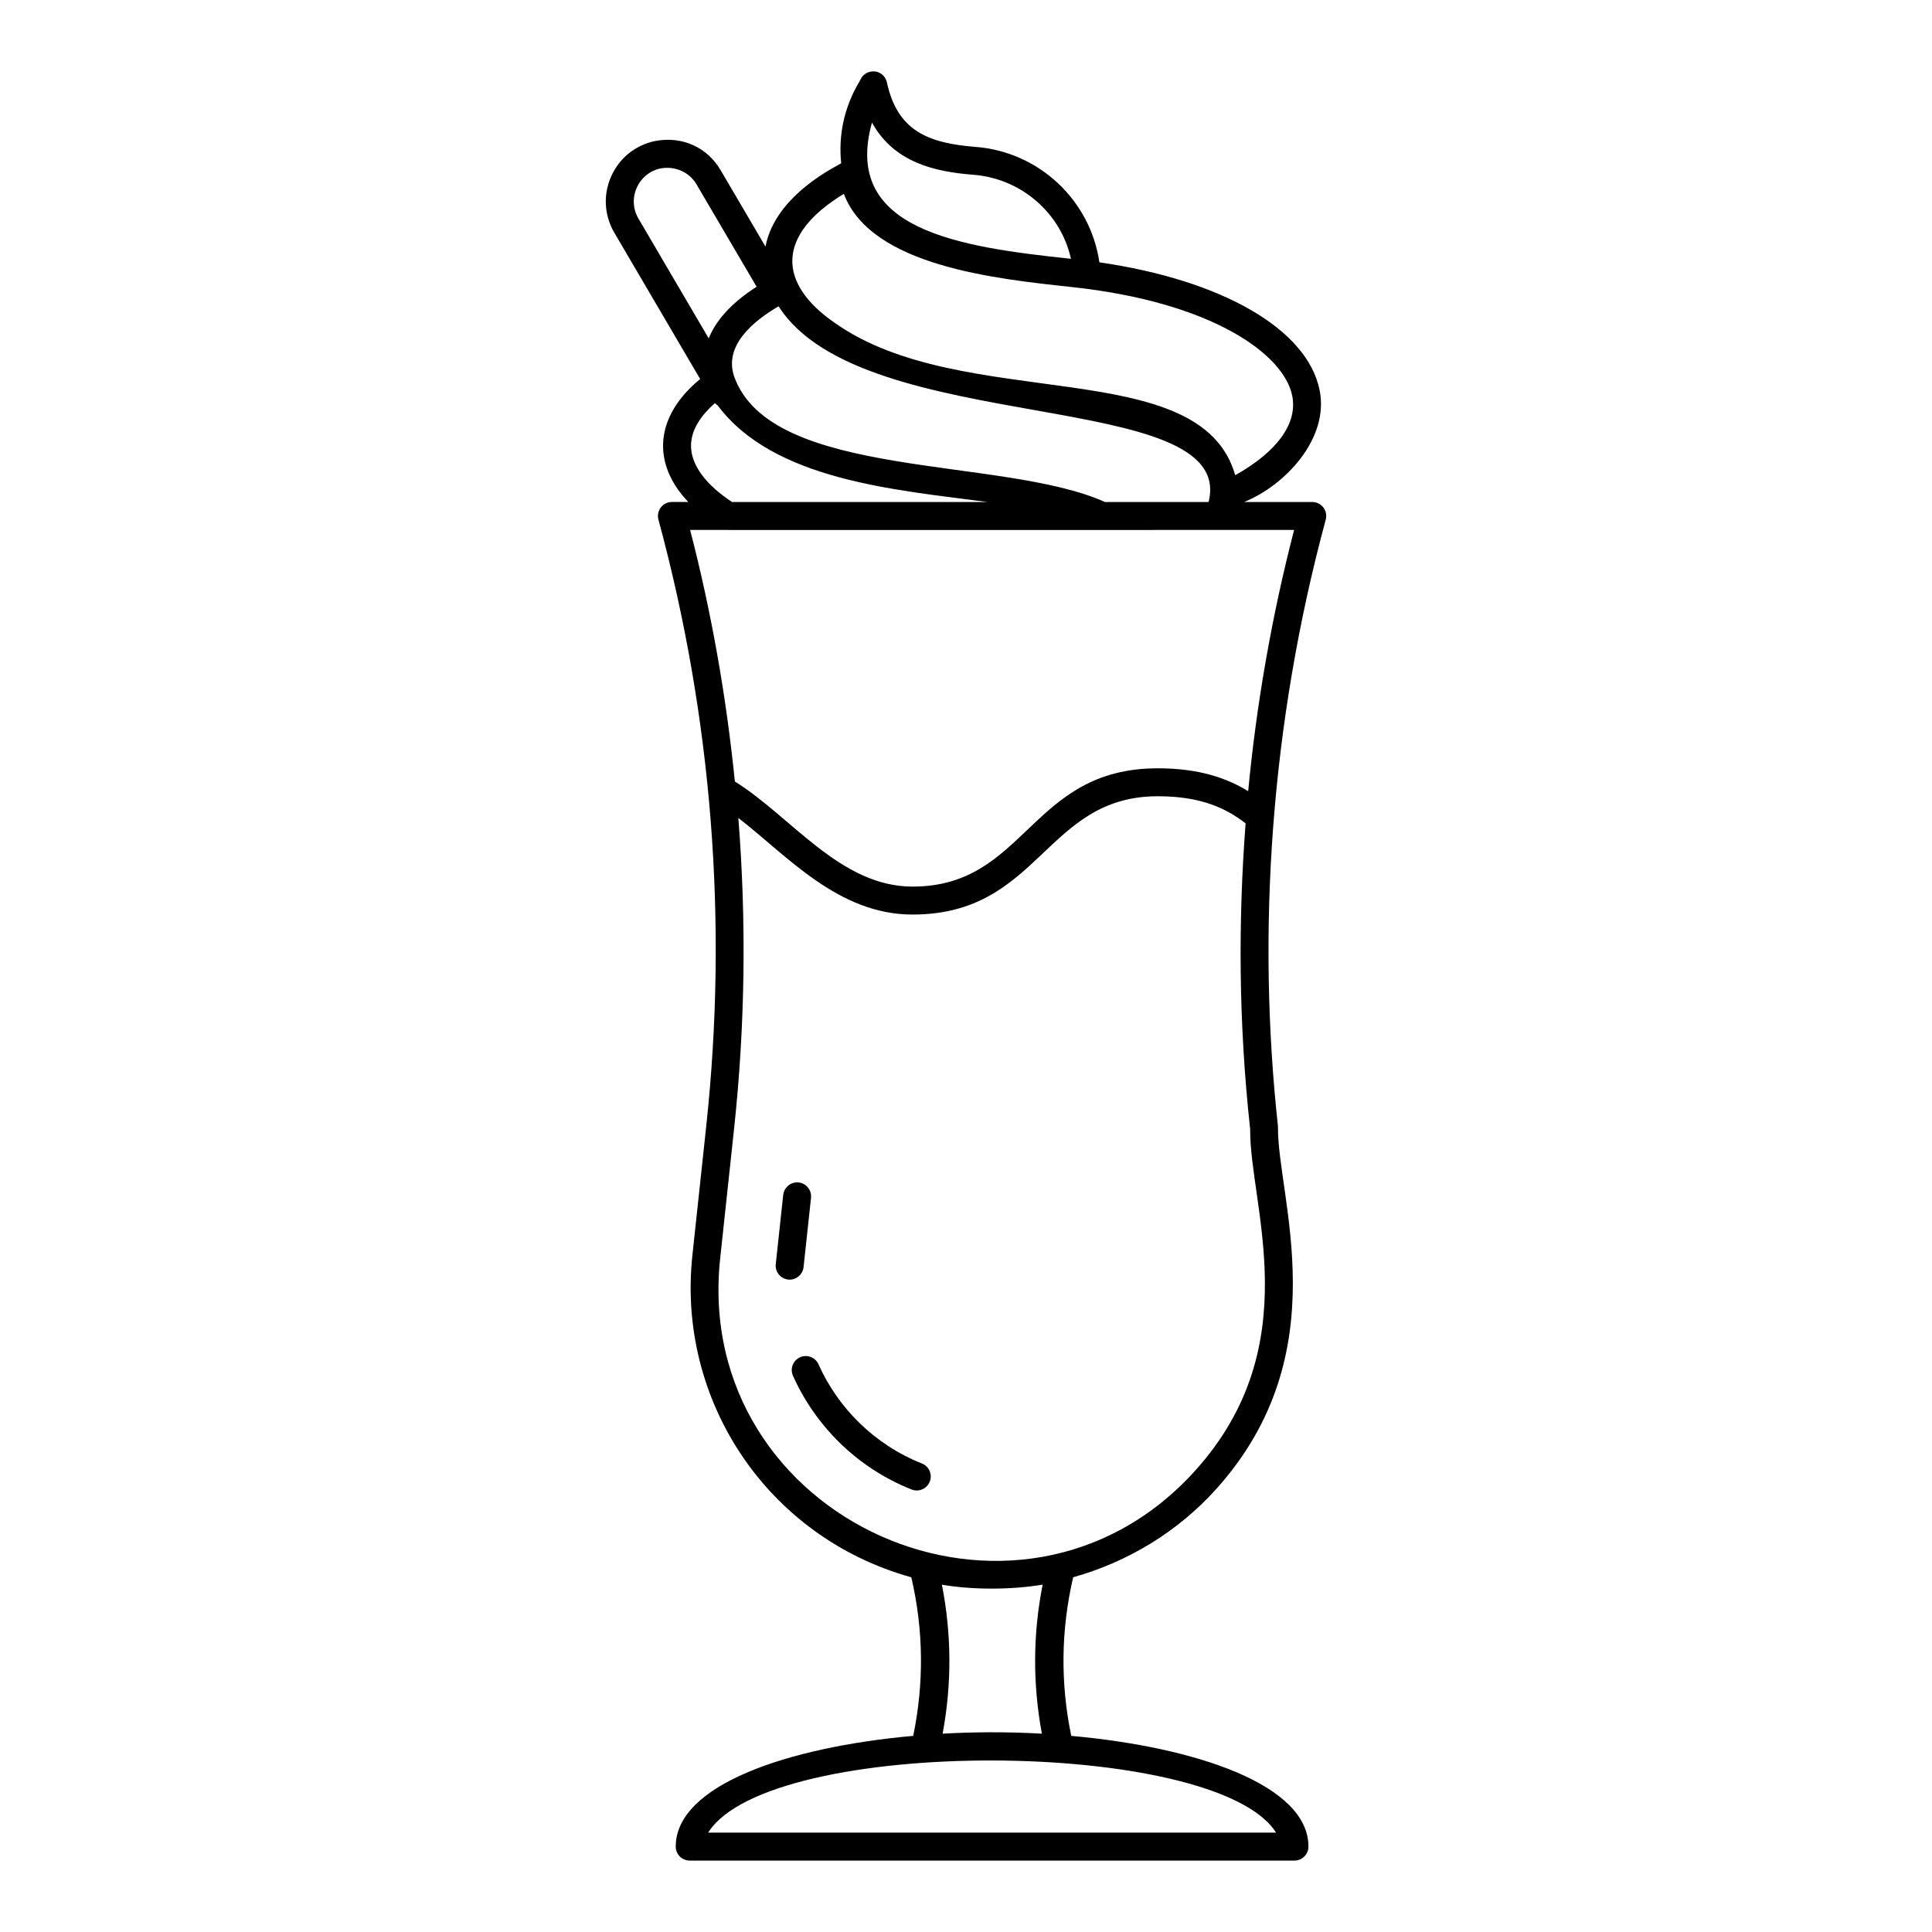 <?xml version="1.0" encoding="UTF-8"?>
<!-- Uploaded to: ICON Repo, www.iconrepo.com, Generator: ICON Repo Mixer Tools -->
<svg fill="#000000" width="800px" height="800px" version="1.1" viewBox="144 144 512 512" xmlns="http://www.w3.org/2000/svg">
 <g>
  <path d="m388.32 531.84c-12.746-5.047-22.332-14.91-27.402-26.27-0.832-1.875-3.047-2.715-4.891-1.883-1.875 0.84-2.715 3.023-1.883 4.898 5.797 12.973 16.703 24.305 31.438 30.145 0.449 0.18 0.91 0.262 1.367 0.262 1.477 0 2.863-0.883 3.445-2.336 0.754-1.906-0.172-4.062-2.074-4.816z"/>
  <path d="m356.95 479.81 1.977-18.363c0.219-2.031-1.254-3.863-3.285-4.082-1.984-0.219-3.863 1.25-4.082 3.285l-1.977 18.363c-0.219 2.031 1.254 3.863 3.285 4.082 0.137 0.016 0.266 0.023 0.406 0.023 1.867 0 3.473-1.41 3.676-3.309z"/>
  <path d="m346.86 209.35-11.871-20.227c-3.414-5.852-9.926-9.16-17.363-7.758-5.238 1.086-9.484 4.508-11.656 9.383-2.164 4.875-1.859 10.316 0.84 14.934l22.738 38.762c-8.156 6.723-9.914 13.398-9.824 18.035 0.109 5.137 2.41 10.055 6.684 14.551h-4.34c-1.152 0-2.242 0.535-2.945 1.453-0.695 0.91-0.934 2.106-0.629 3.219 14.223 52.543 18.484 106.66 12.656 160.84l-3.652 34.07c-4.156 38.344 19.648 74.703 58.012 85.387 3.246 13.957 3.394 28.066 0.5 42.02-33.281 2.981-62.934 13.047-62.934 29.348 0 2.047 1.656 3.703 3.703 3.703h160.27c2.047 0 3.703-1.656 3.703-3.703 0-16.289-29.609-26.352-62.859-29.34-2.894-13.977-2.742-28.086 0.508-42.039 14.496-4.055 27.754-12.062 37.984-23.461 32.5-36.203 16.02-77.371 16.293-95.984-5.594-51.383-2.039-106.47 12.656-160.84 0.305-1.113 0.066-2.309-0.629-3.219-0.703-0.918-1.793-1.453-2.945-1.453h-18.035c10.789-4.371 22.566-16.75 19.996-29.598-3.231-16.211-25.848-29.199-58.371-33.918-2.379-16.344-15.883-29.273-32.809-30.586-12.453-0.977-20.73-4.176-23.5-17.105-0.332-1.52-1.57-2.672-3.109-2.887-1.586-0.18-3.055 0.559-3.785 1.926l-0.426 0.805c-3.988 6.688-5.582 14.148-4.797 21.59-0.746 0.613-17.434 8.199-20.062 22.094zm3.473 15.82c22.359 35.078 121.6 21.188 113.96 51.863h-27.473c-27.156-12.23-88.539-5.734-98.262-33.281-2.707-7.906 4.562-14.379 11.773-18.582zm-37.129-23.23c-1.484-2.523-1.648-5.508-0.465-8.176 1.188-2.672 3.516-4.543 6.316-5.129 0.586-0.109 1.18-0.16 1.766-0.16 3.211 0 6.195 1.68 7.769 4.391l15.922 27.121c-7.211 4.621-10.965 9.359-12.695 13.691zm20.262 48.887c0.199 0.238 0.453 0.43 0.723 0.605 14.832 19.852 47.008 22.371 71.504 25.602h-67.688c-6.918-4.527-10.777-9.715-10.879-14.703-0.086-4.555 2.91-8.484 6.34-11.504zm148.7 378.84h-150.5c16.223-25.801 134.67-25.184 150.5 0zm-62.055-26.227c-9.793-0.551-18.566-0.434-26.312 0 2.461-13.117 2.394-26.359-0.188-39.484 8.363 1.449 18.746 1.34 26.699-0.016-2.59 13.125-2.652 26.367-0.199 39.5zm40.762-69.859c-46.766 52.09-133.55 13.371-126.01-56.168l3.652-34.07c2.973-27.609 3.316-55.195 1.152-82.574 12.891 9.934 26.402 25.598 46.16 25.598 33.828 0 35.086-31.352 65-31.352 11.695 0 18.23 3.316 23.27 7.172-1.953 25.738-1.906 52.5 1.215 81.16-0.188 19.938 15.391 57.012-14.438 90.234zm26.078-249.14c-5.883 22.73-9.949 45.887-12.172 69.23-5.512-3.375-12.852-6.066-23.945-6.066-33.941 0-34.832 31.352-65 31.352-19.184 0-32.086-18.527-47.086-27.848-2.269-22.41-6.152-44.676-11.859-66.668h10.02c0.02 0 0.031 0.016 0.051 0.016 0.793 0 150.87-0.016 149.99-0.016zm-111.87-107.96c5.859 10.598 16.633 13.039 26.879 13.836 12.781 0.996 23.215 10.25 25.852 22.27-29.656-3.148-60.715-7.586-52.73-36.105zm-7.453 18.891c7.207 19.109 40.195 22.516 60.379 24.695 36.984 3.953 56.23 17.695 58.445 28.824 1.453 7.293-3.898 14.746-15.102 21.047-9.285-32.535-72.266-16.207-106.3-40.496-14.875-10.336-15.492-23.082 2.578-34.07z"/>
 </g>
</svg>